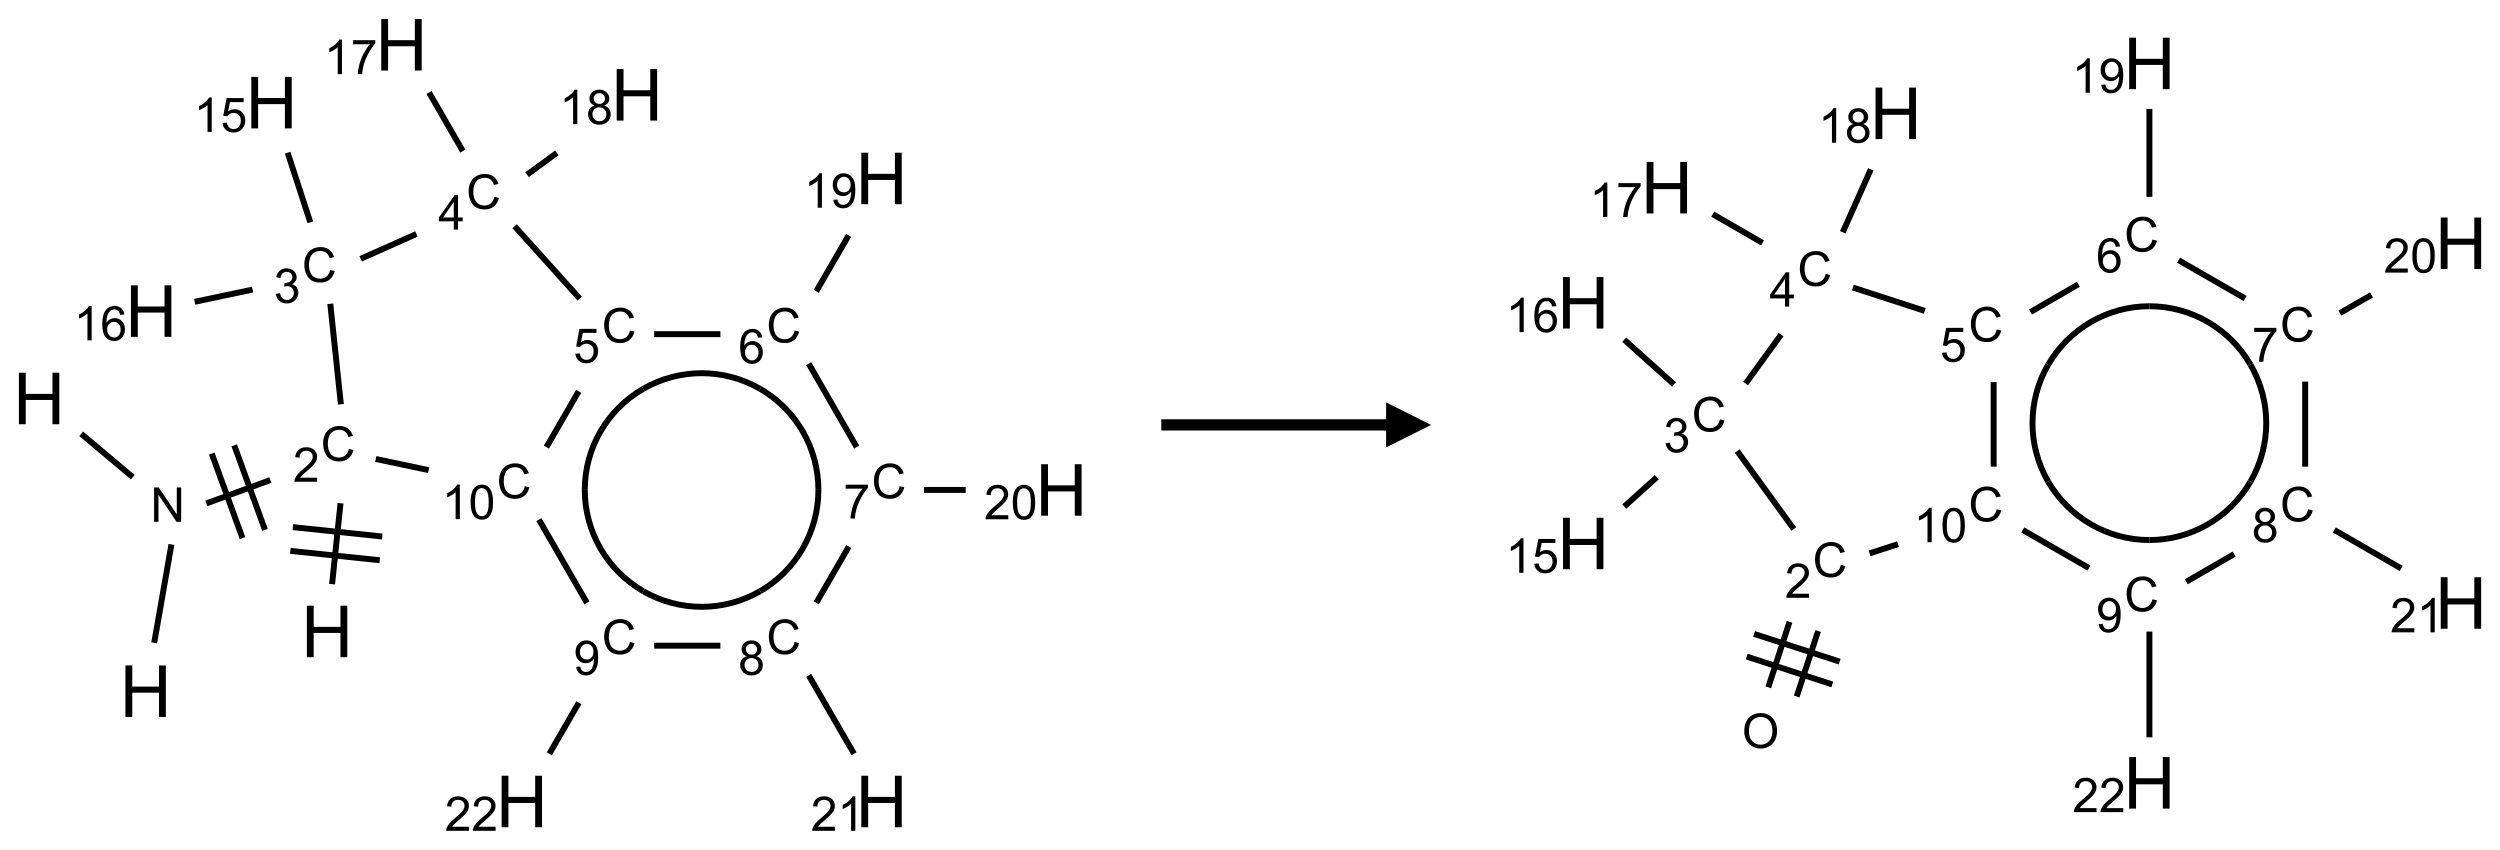 <?xml version="1.0" encoding="UTF-8"?>
<svg xmlns="http://www.w3.org/2000/svg" xmlns:xlink="http://www.w3.org/1999/xlink" width="556" height="189" viewBox="0 0 556 189">
<defs>
<g>
<g id="glyph-0-0">
<path d="M 2 0 L 2 -10 L 10 -10 L 10 0 Z M 2.25 -0.25 L 9.75 -0.25 L 9.75 -9.75 L 2.25 -9.75 Z M 2.25 -0.25 "/>
</g>
<g id="glyph-0-1">
<path d="M 1.281 0 L 1.281 -11.453 L 2.797 -11.453 L 2.797 -6.75 L 8.75 -6.75 L 8.75 -11.453 L 10.266 -11.453 L 10.266 0 L 8.75 0 L 8.75 -5.398 L 2.797 -5.398 L 2.797 0 Z M 1.281 0 "/>
</g>
<g id="glyph-1-0">
<path d="M 1.332 0 L 1.332 -6.668 L 6.668 -6.668 L 6.668 0 Z M 1.5 -0.168 L 6.5 -0.168 L 6.5 -6.5 L 1.5 -6.5 Z M 1.5 -0.168 "/>
</g>
<g id="glyph-1-1">
<path d="M 0.812 0 L 0.812 -7.637 L 1.848 -7.637 L 5.859 -1.641 L 5.859 -7.637 L 6.828 -7.637 L 6.828 0 L 5.793 0 L 1.781 -6 L 1.781 0 Z M 0.812 0 "/>
</g>
<g id="glyph-1-2">
<path d="M 6.27 -2.676 L 7.281 -2.422 C 7.07 -1.594 6.688 -0.961 6.137 -0.523 C 5.586 -0.086 4.914 0.129 4.121 0.129 C 3.297 0.129 2.629 -0.039 2.113 -0.371 C 1.598 -0.707 1.203 -1.191 0.934 -1.828 C 0.664 -2.465 0.531 -3.145 0.531 -3.875 C 0.531 -4.672 0.684 -5.363 0.988 -5.957 C 1.293 -6.547 1.723 -6.996 2.285 -7.305 C 2.844 -7.613 3.461 -7.766 4.137 -7.766 C 4.898 -7.766 5.543 -7.57 6.062 -7.184 C 6.582 -6.793 6.945 -6.246 7.152 -5.543 L 6.156 -5.309 C 5.98 -5.863 5.723 -6.266 5.387 -6.52 C 5.051 -6.773 4.625 -6.902 4.113 -6.902 C 3.527 -6.902 3.039 -6.762 2.645 -6.48 C 2.25 -6.199 1.973 -5.82 1.812 -5.348 C 1.652 -4.871 1.574 -4.383 1.574 -3.879 C 1.574 -3.23 1.668 -2.664 1.855 -2.18 C 2.047 -1.695 2.34 -1.332 2.738 -1.094 C 3.137 -0.855 3.57 -0.734 4.035 -0.734 C 4.602 -0.734 5.082 -0.898 5.473 -1.223 C 5.867 -1.551 6.133 -2.035 6.27 -2.676 Z M 6.27 -2.676 "/>
</g>
<g id="glyph-1-3">
<path d="M 5.371 -0.902 L 5.371 0 L 0.324 0 C 0.316 -0.227 0.352 -0.441 0.434 -0.652 C 0.562 -0.996 0.766 -1.332 1.051 -1.668 C 1.332 -2 1.742 -2.387 2.277 -2.824 C 3.105 -3.504 3.668 -4.043 3.957 -4.441 C 4.25 -4.84 4.395 -5.215 4.395 -5.566 C 4.395 -5.938 4.262 -6.254 3.996 -6.508 C 3.73 -6.762 3.387 -6.891 2.957 -6.891 C 2.508 -6.891 2.145 -6.754 1.875 -6.484 C 1.605 -6.215 1.469 -5.84 1.465 -5.359 L 0.5 -5.457 C 0.566 -6.176 0.812 -6.727 1.246 -7.102 C 1.676 -7.477 2.254 -7.668 2.98 -7.668 C 3.711 -7.668 4.293 -7.465 4.719 -7.059 C 5.145 -6.652 5.359 -6.148 5.359 -5.547 C 5.359 -5.242 5.297 -4.941 5.172 -4.645 C 5.047 -4.352 4.84 -4.039 4.551 -3.715 C 4.262 -3.387 3.777 -2.938 3.105 -2.371 C 2.543 -1.898 2.18 -1.578 2.02 -1.41 C 1.859 -1.242 1.73 -1.07 1.625 -0.902 Z M 5.371 -0.902 "/>
</g>
<g id="glyph-1-4">
<path d="M 0.449 -2.016 L 1.387 -2.141 C 1.492 -1.609 1.676 -1.227 1.934 -0.992 C 2.191 -0.758 2.508 -0.641 2.879 -0.641 C 3.32 -0.641 3.695 -0.793 3.996 -1.098 C 4.301 -1.402 4.453 -1.781 4.453 -2.234 C 4.453 -2.664 4.312 -3.02 4.031 -3.301 C 3.75 -3.578 3.391 -3.719 2.957 -3.719 C 2.781 -3.719 2.562 -3.684 2.297 -3.613 L 2.402 -4.438 C 2.465 -4.43 2.516 -4.426 2.551 -4.426 C 2.949 -4.426 3.312 -4.531 3.629 -4.738 C 3.949 -4.949 4.109 -5.27 4.109 -5.703 C 4.109 -6.047 3.992 -6.332 3.762 -6.559 C 3.527 -6.785 3.227 -6.895 2.859 -6.895 C 2.496 -6.895 2.191 -6.781 1.949 -6.551 C 1.707 -6.324 1.547 -5.98 1.48 -5.52 L 0.543 -5.688 C 0.656 -6.316 0.918 -6.805 1.324 -7.148 C 1.73 -7.492 2.234 -7.668 2.84 -7.668 C 3.254 -7.668 3.641 -7.578 3.988 -7.398 C 4.34 -7.219 4.609 -6.977 4.793 -6.668 C 4.98 -6.359 5.074 -6.031 5.074 -5.684 C 5.074 -5.352 4.984 -5.051 4.809 -4.781 C 4.629 -4.512 4.367 -4.297 4.02 -4.137 C 4.473 -4.031 4.824 -3.816 5.074 -3.488 C 5.324 -3.16 5.449 -2.75 5.449 -2.254 C 5.449 -1.59 5.203 -1.023 4.719 -0.559 C 4.234 -0.098 3.617 0.137 2.875 0.137 C 2.203 0.137 1.648 -0.062 1.207 -0.465 C 0.762 -0.863 0.512 -1.379 0.449 -2.016 Z M 0.449 -2.016 "/>
</g>
<g id="glyph-1-5">
<path d="M 3.973 0 L 3.035 0 L 3.035 -5.973 C 2.809 -5.758 2.516 -5.543 2.148 -5.328 C 1.781 -5.113 1.453 -4.953 1.16 -4.844 L 1.16 -5.75 C 1.684 -5.996 2.145 -6.297 2.535 -6.645 C 2.93 -6.996 3.207 -7.336 3.371 -7.668 L 3.973 -7.668 Z M 3.973 0 "/>
</g>
<g id="glyph-1-6">
<path d="M 0.441 -2 L 1.426 -2.082 C 1.5 -1.605 1.668 -1.242 1.934 -1.004 C 2.199 -0.762 2.52 -0.641 2.895 -0.641 C 3.348 -0.641 3.73 -0.812 4.043 -1.152 C 4.355 -1.492 4.512 -1.941 4.512 -2.504 C 4.512 -3.039 4.359 -3.461 4.059 -3.77 C 3.758 -4.078 3.367 -4.234 2.879 -4.234 C 2.578 -4.234 2.305 -4.164 2.062 -4.027 C 1.82 -3.891 1.629 -3.715 1.488 -3.496 L 0.609 -3.609 L 1.348 -7.531 L 5.145 -7.531 L 5.145 -6.637 L 2.098 -6.637 L 1.688 -4.582 C 2.145 -4.902 2.625 -5.062 3.129 -5.062 C 3.797 -5.062 4.359 -4.832 4.816 -4.371 C 5.277 -3.91 5.504 -3.312 5.504 -2.59 C 5.504 -1.898 5.305 -1.301 4.902 -0.797 C 4.41 -0.18 3.742 0.129 2.895 0.129 C 2.199 0.129 1.633 -0.062 1.195 -0.453 C 0.758 -0.844 0.504 -1.359 0.441 -2 Z M 0.441 -2 "/>
</g>
<g id="glyph-1-7">
<path d="M 5.309 -5.766 L 4.375 -5.691 C 4.293 -6.059 4.172 -6.328 4.02 -6.496 C 3.766 -6.762 3.453 -6.895 3.082 -6.895 C 2.785 -6.895 2.523 -6.812 2.297 -6.645 C 2 -6.43 1.77 -6.117 1.598 -5.703 C 1.43 -5.289 1.34 -4.703 1.332 -3.938 C 1.559 -4.281 1.836 -4.535 2.16 -4.703 C 2.488 -4.871 2.828 -4.953 3.188 -4.953 C 3.812 -4.953 4.344 -4.723 4.785 -4.262 C 5.223 -3.801 5.441 -3.207 5.441 -2.48 C 5.441 -2 5.34 -1.555 5.133 -1.145 C 4.926 -0.73 4.641 -0.418 4.281 -0.199 C 3.922 0.02 3.512 0.129 3.051 0.129 C 2.27 0.129 1.633 -0.156 1.141 -0.73 C 0.648 -1.305 0.402 -2.254 0.402 -3.574 C 0.402 -5.051 0.672 -6.121 1.219 -6.793 C 1.695 -7.375 2.336 -7.668 3.141 -7.668 C 3.742 -7.668 4.234 -7.5 4.617 -7.16 C 5 -6.824 5.23 -6.359 5.309 -5.766 Z M 1.48 -2.473 C 1.48 -2.152 1.547 -1.844 1.684 -1.547 C 1.82 -1.25 2.016 -1.027 2.262 -0.871 C 2.508 -0.719 2.766 -0.641 3.035 -0.641 C 3.434 -0.641 3.773 -0.801 4.059 -1.121 C 4.344 -1.441 4.484 -1.875 4.484 -2.422 C 4.484 -2.949 4.344 -3.367 4.062 -3.668 C 3.781 -3.973 3.426 -4.125 3 -4.125 C 2.578 -4.125 2.219 -3.973 1.922 -3.668 C 1.625 -3.363 1.48 -2.969 1.48 -2.473 Z M 1.48 -2.473 "/>
</g>
<g id="glyph-1-8">
<path d="M 3.449 0 L 3.449 -1.828 L 0.137 -1.828 L 0.137 -2.688 L 3.621 -7.637 L 4.387 -7.637 L 4.387 -2.688 L 5.418 -2.688 L 5.418 -1.828 L 4.387 -1.828 L 4.387 0 Z M 3.449 -2.688 L 3.449 -6.129 L 1.059 -2.688 Z M 3.449 -2.688 "/>
</g>
<g id="glyph-1-9">
<path d="M 0.504 -6.637 L 0.504 -7.535 L 5.449 -7.535 L 5.449 -6.809 C 4.961 -6.289 4.48 -5.602 4.004 -4.746 C 3.527 -3.887 3.156 -3.004 2.895 -2.098 C 2.707 -1.461 2.59 -0.762 2.535 0 L 1.574 0 C 1.582 -0.602 1.703 -1.328 1.926 -2.176 C 2.152 -3.027 2.477 -3.848 2.898 -4.637 C 3.32 -5.426 3.77 -6.094 4.246 -6.637 Z M 0.504 -6.637 "/>
</g>
<g id="glyph-1-10">
<path d="M 1.887 -4.141 C 1.496 -4.281 1.207 -4.484 1.02 -4.75 C 0.832 -5.016 0.738 -5.328 0.738 -5.699 C 0.738 -6.254 0.938 -6.719 1.34 -7.098 C 1.738 -7.477 2.27 -7.668 2.934 -7.668 C 3.598 -7.668 4.137 -7.473 4.543 -7.086 C 4.949 -6.699 5.152 -6.227 5.152 -5.672 C 5.152 -5.316 5.059 -5.008 4.871 -4.746 C 4.688 -4.484 4.406 -4.281 4.027 -4.141 C 4.496 -3.988 4.852 -3.742 5.098 -3.402 C 5.34 -3.062 5.465 -2.656 5.465 -2.184 C 5.465 -1.531 5.234 -0.98 4.77 -0.535 C 4.309 -0.09 3.703 0.129 2.949 0.129 C 2.195 0.129 1.586 -0.094 1.125 -0.539 C 0.664 -0.984 0.434 -1.543 0.434 -2.207 C 0.434 -2.703 0.559 -3.121 0.809 -3.457 C 1.062 -3.793 1.422 -4.02 1.887 -4.141 Z M 1.699 -5.73 C 1.699 -5.367 1.812 -5.074 2.047 -4.844 C 2.281 -4.613 2.582 -4.5 2.953 -4.5 C 3.312 -4.5 3.609 -4.613 3.84 -4.84 C 4.07 -5.066 4.188 -5.348 4.188 -5.676 C 4.188 -6.02 4.07 -6.309 3.832 -6.543 C 3.594 -6.777 3.297 -6.895 2.941 -6.895 C 2.586 -6.895 2.289 -6.781 2.051 -6.551 C 1.816 -6.324 1.699 -6.047 1.699 -5.73 Z M 1.395 -2.203 C 1.395 -1.938 1.461 -1.676 1.586 -1.426 C 1.711 -1.176 1.902 -0.984 2.152 -0.848 C 2.402 -0.711 2.672 -0.641 2.957 -0.641 C 3.406 -0.641 3.777 -0.785 4.066 -1.074 C 4.359 -1.363 4.504 -1.727 4.504 -2.172 C 4.504 -2.625 4.355 -2.996 4.055 -3.293 C 3.754 -3.586 3.379 -3.734 2.926 -3.734 C 2.484 -3.734 2.121 -3.59 1.832 -3.297 C 1.543 -3.004 1.395 -2.641 1.395 -2.203 Z M 1.395 -2.203 "/>
</g>
<g id="glyph-1-11">
<path d="M 0.582 -1.766 L 1.484 -1.848 C 1.562 -1.426 1.707 -1.117 1.922 -0.926 C 2.137 -0.734 2.414 -0.641 2.75 -0.641 C 3.039 -0.641 3.289 -0.707 3.508 -0.84 C 3.727 -0.973 3.902 -1.148 4.043 -1.367 C 4.18 -1.586 4.297 -1.887 4.391 -2.262 C 4.484 -2.637 4.531 -3.016 4.531 -3.406 C 4.531 -3.449 4.531 -3.512 4.527 -3.594 C 4.34 -3.297 4.082 -3.055 3.758 -2.867 C 3.434 -2.68 3.082 -2.59 2.703 -2.59 C 2.07 -2.59 1.535 -2.816 1.098 -3.277 C 0.66 -3.734 0.441 -4.34 0.441 -5.09 C 0.441 -5.863 0.672 -6.484 1.129 -6.957 C 1.586 -7.43 2.156 -7.668 2.844 -7.668 C 3.34 -7.668 3.793 -7.531 4.207 -7.266 C 4.617 -7 4.93 -6.617 5.145 -6.121 C 5.355 -5.629 5.465 -4.91 5.465 -3.973 C 5.465 -2.996 5.359 -2.223 5.145 -1.645 C 4.934 -1.066 4.617 -0.625 4.199 -0.324 C 3.781 -0.02 3.293 0.129 2.73 0.129 C 2.133 0.129 1.645 -0.035 1.266 -0.367 C 0.887 -0.699 0.66 -1.164 0.582 -1.766 Z M 4.422 -5.137 C 4.422 -5.676 4.277 -6.102 3.992 -6.418 C 3.707 -6.734 3.359 -6.891 2.957 -6.891 C 2.543 -6.891 2.18 -6.719 1.871 -6.379 C 1.562 -6.039 1.406 -5.598 1.406 -5.059 C 1.406 -4.57 1.555 -4.176 1.848 -3.871 C 2.141 -3.566 2.5 -3.418 2.934 -3.418 C 3.367 -3.418 3.723 -3.57 4.004 -3.871 C 4.281 -4.176 4.422 -4.598 4.422 -5.137 Z M 4.422 -5.137 "/>
</g>
<g id="glyph-1-12">
<path d="M 0.441 -3.766 C 0.441 -4.668 0.535 -5.395 0.723 -5.945 C 0.906 -6.496 1.184 -6.922 1.551 -7.219 C 1.918 -7.516 2.375 -7.668 2.934 -7.668 C 3.344 -7.668 3.703 -7.586 4.012 -7.418 C 4.32 -7.254 4.574 -7.016 4.777 -6.707 C 4.977 -6.395 5.137 -6.016 5.25 -5.57 C 5.363 -5.125 5.422 -4.523 5.422 -3.766 C 5.422 -2.871 5.328 -2.148 5.145 -1.598 C 4.961 -1.047 4.688 -0.621 4.32 -0.32 C 3.953 -0.02 3.492 0.129 2.934 0.129 C 2.195 0.129 1.617 -0.133 1.199 -0.66 C 0.695 -1.297 0.441 -2.332 0.441 -3.766 Z M 1.406 -3.766 C 1.406 -2.512 1.555 -1.68 1.848 -1.262 C 2.141 -0.848 2.5 -0.641 2.934 -0.641 C 3.363 -0.641 3.727 -0.848 4.02 -1.266 C 4.312 -1.684 4.457 -2.516 4.457 -3.766 C 4.457 -5.023 4.312 -5.859 4.02 -6.27 C 3.727 -6.684 3.359 -6.891 2.922 -6.891 C 2.492 -6.891 2.148 -6.707 1.891 -6.344 C 1.566 -5.879 1.406 -5.02 1.406 -3.766 Z M 1.406 -3.766 "/>
</g>
<g id="glyph-1-13">
<path d="M 0.516 -3.719 C 0.516 -4.984 0.855 -5.977 1.535 -6.695 C 2.215 -7.414 3.094 -7.77 4.172 -7.77 C 4.875 -7.77 5.512 -7.602 6.078 -7.266 C 6.645 -6.93 7.074 -6.461 7.371 -5.855 C 7.668 -5.254 7.816 -4.57 7.816 -3.809 C 7.816 -3.035 7.66 -2.34 7.348 -1.73 C 7.035 -1.117 6.594 -0.656 6.02 -0.34 C 5.449 -0.027 4.828 0.129 4.168 0.129 C 3.449 0.129 2.805 -0.043 2.238 -0.391 C 1.672 -0.738 1.246 -1.211 0.953 -1.812 C 0.66 -2.414 0.516 -3.047 0.516 -3.719 Z M 1.559 -3.703 C 1.559 -2.781 1.805 -2.059 2.301 -1.527 C 2.793 -1 3.414 -0.734 4.16 -0.734 C 4.922 -0.734 5.547 -1 6.039 -1.535 C 6.531 -2.07 6.777 -2.828 6.777 -3.812 C 6.777 -4.434 6.672 -4.977 6.461 -5.441 C 6.25 -5.902 5.945 -6.262 5.539 -6.52 C 5.133 -6.773 4.68 -6.902 4.176 -6.902 C 3.461 -6.902 2.848 -6.656 2.332 -6.164 C 1.816 -5.672 1.559 -4.852 1.559 -3.703 Z M 1.559 -3.703 "/>
</g>
</g>
</defs>
<path fill="none" stroke-width="0.033" stroke-linecap="butt" stroke-linejoin="miter" stroke="rgb(0%, 0%, 0%)" stroke-opacity="1" stroke-miterlimit="10" d="M 0.234 2.163 L 0.521 2.404 " transform="matrix(40, 0, 0, 40, 8.693, 9.959)"/>
<path fill="none" stroke-width="0.033" stroke-linecap="butt" stroke-linejoin="miter" stroke="rgb(0%, 0%, 0%)" stroke-opacity="1" stroke-miterlimit="10" d="M 0.736 2.778 L 0.64 3.325 " transform="matrix(40, 0, 0, 40, 8.693, 9.959)"/>
<path fill="none" stroke-width="0.033" stroke-linecap="butt" stroke-linejoin="miter" stroke="rgb(0%, 0%, 0%)" stroke-opacity="1" stroke-miterlimit="10" d="M 0.93 2.55 L 1.286 2.42 " transform="matrix(40, 0, 0, 40, 8.693, 9.959)"/>
<path fill="none" stroke-width="0.033" stroke-linecap="butt" stroke-linejoin="miter" stroke="rgb(0%, 0%, 0%)" stroke-opacity="1" stroke-miterlimit="10" d="M 1.256 2.697 L 1.085 2.227 " transform="matrix(40, 0, 0, 40, 8.693, 9.959)"/>
<path fill="none" stroke-width="0.033" stroke-linecap="butt" stroke-linejoin="miter" stroke="rgb(0%, 0%, 0%)" stroke-opacity="1" stroke-miterlimit="10" d="M 1.131 2.743 L 0.96 2.273 " transform="matrix(40, 0, 0, 40, 8.693, 9.959)"/>
<path fill="none" stroke-width="0.033" stroke-linecap="butt" stroke-linejoin="miter" stroke="rgb(0%, 0%, 0%)" stroke-opacity="1" stroke-miterlimit="10" d="M 1.676 2.549 L 1.629 2.999 " transform="matrix(40, 0, 0, 40, 8.693, 9.959)"/>
<path fill="none" stroke-width="0.033" stroke-linecap="butt" stroke-linejoin="miter" stroke="rgb(0%, 0%, 0%)" stroke-opacity="1" stroke-miterlimit="10" d="M 1.397 2.814 L 1.894 2.866 " transform="matrix(40, 0, 0, 40, 8.693, 9.959)"/>
<path fill="none" stroke-width="0.033" stroke-linecap="butt" stroke-linejoin="miter" stroke="rgb(0%, 0%, 0%)" stroke-opacity="1" stroke-miterlimit="10" d="M 1.411 2.682 L 1.908 2.734 " transform="matrix(40, 0, 0, 40, 8.693, 9.959)"/>
<path fill="none" stroke-width="0.033" stroke-linecap="butt" stroke-linejoin="miter" stroke="rgb(0%, 0%, 0%)" stroke-opacity="1" stroke-miterlimit="10" d="M 1.678 1.999 L 1.619 1.44 " transform="matrix(40, 0, 0, 40, 8.693, 9.959)"/>
<path fill="none" stroke-width="0.033" stroke-linecap="butt" stroke-linejoin="miter" stroke="rgb(0%, 0%, 0%)" stroke-opacity="1" stroke-miterlimit="10" d="M 1.508 0.987 L 1.382 0.6 " transform="matrix(40, 0, 0, 40, 8.693, 9.959)"/>
<path fill="none" stroke-width="0.033" stroke-linecap="butt" stroke-linejoin="miter" stroke="rgb(0%, 0%, 0%)" stroke-opacity="1" stroke-miterlimit="10" d="M 1.187 1.361 L 0.865 1.429 " transform="matrix(40, 0, 0, 40, 8.693, 9.959)"/>
<path fill="none" stroke-width="0.033" stroke-linecap="butt" stroke-linejoin="miter" stroke="rgb(0%, 0%, 0%)" stroke-opacity="1" stroke-miterlimit="10" d="M 1.788 1.19 L 2.098 1.052 " transform="matrix(40, 0, 0, 40, 8.693, 9.959)"/>
<path fill="none" stroke-width="0.033" stroke-linecap="butt" stroke-linejoin="miter" stroke="rgb(0%, 0%, 0%)" stroke-opacity="1" stroke-miterlimit="10" d="M 2.356 0.591 L 2.168 0.265 " transform="matrix(40, 0, 0, 40, 8.693, 9.959)"/>
<path fill="none" stroke-width="0.033" stroke-linecap="butt" stroke-linejoin="miter" stroke="rgb(0%, 0%, 0%)" stroke-opacity="1" stroke-miterlimit="10" d="M 2.713 0.722 L 2.879 0.601 " transform="matrix(40, 0, 0, 40, 8.693, 9.959)"/>
<path fill="none" stroke-width="0.033" stroke-linecap="butt" stroke-linejoin="miter" stroke="rgb(0%, 0%, 0%)" stroke-opacity="1" stroke-miterlimit="10" d="M 2.644 1.009 L 3.006 1.411 " transform="matrix(40, 0, 0, 40, 8.693, 9.959)"/>
<path fill="none" stroke-width="0.033" stroke-linecap="butt" stroke-linejoin="miter" stroke="rgb(0%, 0%, 0%)" stroke-opacity="1" stroke-miterlimit="10" d="M 3.42 1.609 L 3.788 1.609 " transform="matrix(40, 0, 0, 40, 8.693, 9.959)"/>
<path fill="none" stroke-width="0.033" stroke-linecap="butt" stroke-linejoin="miter" stroke="rgb(0%, 0%, 0%)" stroke-opacity="1" stroke-miterlimit="10" d="M 4.321 1.371 L 4.501 1.06 " transform="matrix(40, 0, 0, 40, 8.693, 9.959)"/>
<path fill="none" stroke-width="0.033" stroke-linecap="butt" stroke-linejoin="miter" stroke="rgb(0%, 0%, 0%)" stroke-opacity="1" stroke-miterlimit="10" d="M 4.279 1.773 L 4.546 2.237 " transform="matrix(40, 0, 0, 40, 8.693, 9.959)"/>
<path fill="none" stroke-width="0.033" stroke-linecap="butt" stroke-linejoin="miter" stroke="rgb(0%, 0%, 0%)" stroke-opacity="1" stroke-miterlimit="10" d="M 4.92 2.475 L 5.152 2.475 " transform="matrix(40, 0, 0, 40, 8.693, 9.959)"/>
<path fill="none" stroke-width="0.033" stroke-linecap="butt" stroke-linejoin="miter" stroke="rgb(0%, 0%, 0%)" stroke-opacity="1" stroke-miterlimit="10" d="M 4.502 2.79 L 4.321 3.103 " transform="matrix(40, 0, 0, 40, 8.693, 9.959)"/>
<path fill="none" stroke-width="0.033" stroke-linecap="butt" stroke-linejoin="miter" stroke="rgb(0%, 0%, 0%)" stroke-opacity="1" stroke-miterlimit="10" d="M 4.279 3.506 L 4.531 3.942 " transform="matrix(40, 0, 0, 40, 8.693, 9.959)"/>
<path fill="none" stroke-width="0.033" stroke-linecap="butt" stroke-linejoin="miter" stroke="rgb(0%, 0%, 0%)" stroke-opacity="1" stroke-miterlimit="10" d="M 3.788 3.341 L 3.42 3.341 " transform="matrix(40, 0, 0, 40, 8.693, 9.959)"/>
<path fill="none" stroke-width="0.033" stroke-linecap="butt" stroke-linejoin="miter" stroke="rgb(0%, 0%, 0%)" stroke-opacity="1" stroke-miterlimit="10" d="M 3.001 3.658 L 2.837 3.942 " transform="matrix(40, 0, 0, 40, 8.693, 9.959)"/>
<path fill="none" stroke-width="0.033" stroke-linecap="butt" stroke-linejoin="miter" stroke="rgb(0%, 0%, 0%)" stroke-opacity="1" stroke-miterlimit="10" d="M 3.046 3.103 L 2.779 2.64 " transform="matrix(40, 0, 0, 40, 8.693, 9.959)"/>
<path fill="none" stroke-width="0.033" stroke-linecap="butt" stroke-linejoin="miter" stroke="rgb(0%, 0%, 0%)" stroke-opacity="1" stroke-miterlimit="10" d="M 2.821 2.237 L 3 1.927 " transform="matrix(40, 0, 0, 40, 8.693, 9.959)"/>
<path fill="none" stroke-width="0.033" stroke-linecap="butt" stroke-linejoin="miter" stroke="rgb(0%, 0%, 0%)" stroke-opacity="1" stroke-miterlimit="10" d="M 2.166 2.365 L 1.872 2.303 " transform="matrix(40, 0, 0, 40, 8.693, 9.959)"/>
<path fill="none" stroke-width="0.033" stroke-linecap="butt" stroke-linejoin="miter" stroke="rgb(0%, 0%, 0%)" stroke-opacity="1" stroke-miterlimit="10" d="M 3.359 1.913 C 3.56 1.797 3.808 1.797 4.009 1.913 " transform="matrix(40, 0, 0, 40, 8.693, 9.959)"/>
<path fill="none" stroke-width="0.033" stroke-linecap="butt" stroke-linejoin="miter" stroke="rgb(0%, 0%, 0%)" stroke-opacity="1" stroke-miterlimit="10" d="M 3.034 2.475 C 3.034 2.243 3.158 2.029 3.359 1.913 " transform="matrix(40, 0, 0, 40, 8.693, 9.959)"/>
<path fill="none" stroke-width="0.033" stroke-linecap="butt" stroke-linejoin="miter" stroke="rgb(0%, 0%, 0%)" stroke-opacity="1" stroke-miterlimit="10" d="M 3.359 3.038 C 3.158 2.922 3.034 2.707 3.034 2.475 " transform="matrix(40, 0, 0, 40, 8.693, 9.959)"/>
<path fill="none" stroke-width="0.033" stroke-linecap="butt" stroke-linejoin="miter" stroke="rgb(0%, 0%, 0%)" stroke-opacity="1" stroke-miterlimit="10" d="M 4.009 3.038 C 3.808 3.154 3.56 3.154 3.359 3.038 " transform="matrix(40, 0, 0, 40, 8.693, 9.959)"/>
<path fill="none" stroke-width="0.033" stroke-linecap="butt" stroke-linejoin="miter" stroke="rgb(0%, 0%, 0%)" stroke-opacity="1" stroke-miterlimit="10" d="M 4.333 2.475 C 4.333 2.707 4.21 2.922 4.009 3.038 " transform="matrix(40, 0, 0, 40, 8.693, 9.959)"/>
<path fill="none" stroke-width="0.033" stroke-linecap="butt" stroke-linejoin="miter" stroke="rgb(0%, 0%, 0%)" stroke-opacity="1" stroke-miterlimit="10" d="M 4.009 1.913 C 4.21 2.029 4.333 2.243 4.333 2.475 " transform="matrix(40, 0, 0, 40, 8.693, 9.959)"/>
<g fill="rgb(0%, 0%, 0%)" fill-opacity="1">
<use xlink:href="#glyph-0-1" x="2.922" y="94.348"/>
</g>
<g fill="rgb(0%, 0%, 0%)" fill-opacity="1">
<use xlink:href="#glyph-1-1" x="33.461" y="116.043"/>
</g>
<g fill="rgb(0%, 0%, 0%)" fill-opacity="1">
<use xlink:href="#glyph-0-1" x="26.617" y="159.449"/>
</g>
<g fill="rgb(0%, 0%, 0%)" fill-opacity="1">
<use xlink:href="#glyph-1-2" x="71.332" y="102.496"/>
</g>
<g fill="rgb(0%, 0%, 0%)" fill-opacity="1">
<use xlink:href="#glyph-1-3" x="65.16" y="107.133"/>
</g>
<g fill="rgb(0%, 0%, 0%)" fill-opacity="1">
<use xlink:href="#glyph-0-1" x="66.969" y="146.16"/>
</g>
<g fill="rgb(0%, 0%, 0%)" fill-opacity="1">
<use xlink:href="#glyph-1-2" x="67.148" y="62.715"/>
</g>
<g fill="rgb(0%, 0%, 0%)" fill-opacity="1">
<use xlink:href="#glyph-1-4" x="60.898" y="67.352"/>
</g>
<g fill="rgb(0%, 0%, 0%)" fill-opacity="1">
<use xlink:href="#glyph-0-1" x="54.609" y="28.555"/>
</g>
<g fill="rgb(0%, 0%, 0%)" fill-opacity="1">
<use xlink:href="#glyph-1-5" x="43.117" y="29.348"/>
<use xlink:href="#glyph-1-6" x="49.049" y="29.348"/>
</g>
<g fill="rgb(0%, 0%, 0%)" fill-opacity="1">
<use xlink:href="#glyph-0-1" x="27.844" y="74.914"/>
</g>
<g fill="rgb(0%, 0%, 0%)" fill-opacity="1">
<use xlink:href="#glyph-1-5" x="16.414" y="75.707"/>
<use xlink:href="#glyph-1-7" x="22.346" y="75.707"/>
</g>
<g fill="rgb(0%, 0%, 0%)" fill-opacity="1">
<use xlink:href="#glyph-1-2" x="103.691" y="46.445"/>
</g>
<g fill="rgb(0%, 0%, 0%)" fill-opacity="1">
<use xlink:href="#glyph-1-8" x="97.473" y="51.051"/>
</g>
<g fill="rgb(0%, 0%, 0%)" fill-opacity="1">
<use xlink:href="#glyph-0-1" x="83.512" y="15.688"/>
</g>
<g fill="rgb(0%, 0%, 0%)" fill-opacity="1">
<use xlink:href="#glyph-1-5" x="72.078" y="16.48"/>
<use xlink:href="#glyph-1-9" x="78.01" y="16.48"/>
</g>
<g fill="rgb(0%, 0%, 0%)" fill-opacity="1">
<use xlink:href="#glyph-0-1" x="135.871" y="26.816"/>
</g>
<g fill="rgb(0%, 0%, 0%)" fill-opacity="1">
<use xlink:href="#glyph-1-5" x="124.422" y="27.609"/>
<use xlink:href="#glyph-1-10" x="130.354" y="27.609"/>
</g>
<g fill="rgb(0%, 0%, 0%)" fill-opacity="1">
<use xlink:href="#glyph-1-2" x="133.832" y="76.172"/>
</g>
<g fill="rgb(0%, 0%, 0%)" fill-opacity="1">
<use xlink:href="#glyph-1-6" x="127.52" y="80.672"/>
</g>
<g fill="rgb(0%, 0%, 0%)" fill-opacity="1">
<use xlink:href="#glyph-1-2" x="170.457" y="76.172"/>
</g>
<g fill="rgb(0%, 0%, 0%)" fill-opacity="1">
<use xlink:href="#glyph-1-7" x="164.211" y="80.805"/>
</g>
<g fill="rgb(0%, 0%, 0%)" fill-opacity="1">
<use xlink:href="#glyph-0-1" x="190.277" y="45.414"/>
</g>
<g fill="rgb(0%, 0%, 0%)" fill-opacity="1">
<use xlink:href="#glyph-1-5" x="178.824" y="46.203"/>
<use xlink:href="#glyph-1-11" x="184.757" y="46.203"/>
</g>
<g fill="rgb(0%, 0%, 0%)" fill-opacity="1">
<use xlink:href="#glyph-1-2" x="193.832" y="110.812"/>
</g>
<g fill="rgb(0%, 0%, 0%)" fill-opacity="1">
<use xlink:href="#glyph-1-9" x="187.578" y="115.32"/>
</g>
<g fill="rgb(0%, 0%, 0%)" fill-opacity="1">
<use xlink:href="#glyph-0-1" x="230.277" y="114.695"/>
</g>
<g fill="rgb(0%, 0%, 0%)" fill-opacity="1">
<use xlink:href="#glyph-1-3" x="218.871" y="115.488"/>
<use xlink:href="#glyph-1-12" x="224.803" y="115.488"/>
</g>
<g fill="rgb(0%, 0%, 0%)" fill-opacity="1">
<use xlink:href="#glyph-1-2" x="170.457" y="145.453"/>
</g>
<g fill="rgb(0%, 0%, 0%)" fill-opacity="1">
<use xlink:href="#glyph-1-10" x="164.188" y="150.09"/>
</g>
<g fill="rgb(0%, 0%, 0%)" fill-opacity="1">
<use xlink:href="#glyph-0-1" x="190.277" y="183.977"/>
</g>
<g fill="rgb(0%, 0%, 0%)" fill-opacity="1">
<use xlink:href="#glyph-1-3" x="180.316" y="184.77"/>
<use xlink:href="#glyph-1-5" x="186.249" y="184.77"/>
</g>
<g fill="rgb(0%, 0%, 0%)" fill-opacity="1">
<use xlink:href="#glyph-1-2" x="133.832" y="145.453"/>
</g>
<g fill="rgb(0%, 0%, 0%)" fill-opacity="1">
<use xlink:href="#glyph-1-11" x="127.562" y="150.09"/>
</g>
<g fill="rgb(0%, 0%, 0%)" fill-opacity="1">
<use xlink:href="#glyph-0-1" x="110.277" y="183.977"/>
</g>
<g fill="rgb(0%, 0%, 0%)" fill-opacity="1">
<use xlink:href="#glyph-1-3" x="98.922" y="184.77"/>
<use xlink:href="#glyph-1-3" x="104.854" y="184.77"/>
</g>
<g fill="rgb(0%, 0%, 0%)" fill-opacity="1">
<use xlink:href="#glyph-1-2" x="110.457" y="110.812"/>
</g>
<g fill="rgb(0%, 0%, 0%)" fill-opacity="1">
<use xlink:href="#glyph-1-5" x="98.297" y="115.449"/>
<use xlink:href="#glyph-1-12" x="104.229" y="115.449"/>
</g>
<path fill-rule="nonzero" fill="rgb(0%, 0%, 0%)" fill-opacity="1" d="M 258.273 95.75 L 308.273 95.75 L 308.273 99.5 L 318.273 94.5 L 308.273 89.5 L 308.273 93.25 L 258.273 93.25 "/>
<path fill="none" stroke-width="0.033" stroke-linecap="butt" stroke-linejoin="miter" stroke="rgb(0%, 0%, 0%)" stroke-opacity="1" stroke-miterlimit="10" d="M 1.187 3.52 L 1.306 3.156 " transform="matrix(40, 0, 0, 40, 352.107, 14.104)"/>
<path fill="none" stroke-width="0.033" stroke-linecap="butt" stroke-linejoin="miter" stroke="rgb(0%, 0%, 0%)" stroke-opacity="1" stroke-miterlimit="10" d="M 1.029 3.469 L 1.147 3.105 " transform="matrix(40, 0, 0, 40, 352.107, 14.104)"/>
<path fill="none" stroke-width="0.033" stroke-linecap="butt" stroke-linejoin="miter" stroke="rgb(0%, 0%, 0%)" stroke-opacity="1" stroke-miterlimit="10" d="M 1.426 3.326 L 0.95 3.172 " transform="matrix(40, 0, 0, 40, 352.107, 14.104)"/>
<path fill="none" stroke-width="0.033" stroke-linecap="butt" stroke-linejoin="miter" stroke="rgb(0%, 0%, 0%)" stroke-opacity="1" stroke-miterlimit="10" d="M 1.385 3.453 L 0.909 3.298 " transform="matrix(40, 0, 0, 40, 352.107, 14.104)"/>
<path fill="none" stroke-width="0.033" stroke-linecap="butt" stroke-linejoin="miter" stroke="rgb(0%, 0%, 0%)" stroke-opacity="1" stroke-miterlimit="10" d="M 1.171 2.589 L 0.856 2.155 " transform="matrix(40, 0, 0, 40, 352.107, 14.104)"/>
<path fill="none" stroke-width="0.033" stroke-linecap="butt" stroke-linejoin="miter" stroke="rgb(0%, 0%, 0%)" stroke-opacity="1" stroke-miterlimit="10" d="M 0.409 2.301 L 0.228 2.464 " transform="matrix(40, 0, 0, 40, 352.107, 14.104)"/>
<path fill="none" stroke-width="0.033" stroke-linecap="butt" stroke-linejoin="miter" stroke="rgb(0%, 0%, 0%)" stroke-opacity="1" stroke-miterlimit="10" d="M 0.505 1.785 L 0.228 1.536 " transform="matrix(40, 0, 0, 40, 352.107, 14.104)"/>
<path fill="none" stroke-width="0.033" stroke-linecap="butt" stroke-linejoin="miter" stroke="rgb(0%, 0%, 0%)" stroke-opacity="1" stroke-miterlimit="10" d="M 0.903 1.78 L 1.1 1.508 " transform="matrix(40, 0, 0, 40, 352.107, 14.104)"/>
<path fill="none" stroke-width="0.033" stroke-linecap="butt" stroke-linejoin="miter" stroke="rgb(0%, 0%, 0%)" stroke-opacity="1" stroke-miterlimit="10" d="M 0.997 0.998 L 0.72 0.838 " transform="matrix(40, 0, 0, 40, 352.107, 14.104)"/>
<path fill="none" stroke-width="0.033" stroke-linecap="butt" stroke-linejoin="miter" stroke="rgb(0%, 0%, 0%)" stroke-opacity="1" stroke-miterlimit="10" d="M 1.443 0.939 L 1.599 0.589 " transform="matrix(40, 0, 0, 40, 352.107, 14.104)"/>
<path fill="none" stroke-width="0.033" stroke-linecap="butt" stroke-linejoin="miter" stroke="rgb(0%, 0%, 0%)" stroke-opacity="1" stroke-miterlimit="10" d="M 1.499 1.246 L 1.899 1.376 " transform="matrix(40, 0, 0, 40, 352.107, 14.104)"/>
<path fill="none" stroke-width="0.033" stroke-linecap="butt" stroke-linejoin="miter" stroke="rgb(0%, 0%, 0%)" stroke-opacity="1" stroke-miterlimit="10" d="M 2.487 1.382 L 2.753 1.228 " transform="matrix(40, 0, 0, 40, 352.107, 14.104)"/>
<path fill="none" stroke-width="0.033" stroke-linecap="butt" stroke-linejoin="miter" stroke="rgb(0%, 0%, 0%)" stroke-opacity="1" stroke-miterlimit="10" d="M 3.148 0.742 L 3.148 0.253 " transform="matrix(40, 0, 0, 40, 352.107, 14.104)"/>
<path fill="none" stroke-width="0.033" stroke-linecap="butt" stroke-linejoin="miter" stroke="rgb(0%, 0%, 0%)" stroke-opacity="1" stroke-miterlimit="10" d="M 3.31 1.094 L 3.68 1.307 " transform="matrix(40, 0, 0, 40, 352.107, 14.104)"/>
<path fill="none" stroke-width="0.033" stroke-linecap="butt" stroke-linejoin="miter" stroke="rgb(0%, 0%, 0%)" stroke-opacity="1" stroke-miterlimit="10" d="M 4.207 1.388 L 4.383 1.287 " transform="matrix(40, 0, 0, 40, 352.107, 14.104)"/>
<path fill="none" stroke-width="0.033" stroke-linecap="butt" stroke-linejoin="miter" stroke="rgb(0%, 0%, 0%)" stroke-opacity="1" stroke-miterlimit="10" d="M 4.014 1.769 L 4.014 2.242 " transform="matrix(40, 0, 0, 40, 352.107, 14.104)"/>
<path fill="none" stroke-width="0.033" stroke-linecap="butt" stroke-linejoin="miter" stroke="rgb(0%, 0%, 0%)" stroke-opacity="1" stroke-miterlimit="10" d="M 4.176 2.594 L 4.548 2.808 " transform="matrix(40, 0, 0, 40, 352.107, 14.104)"/>
<path fill="none" stroke-width="0.033" stroke-linecap="butt" stroke-linejoin="miter" stroke="rgb(0%, 0%, 0%)" stroke-opacity="1" stroke-miterlimit="10" d="M 3.619 2.728 L 3.353 2.882 " transform="matrix(40, 0, 0, 40, 352.107, 14.104)"/>
<path fill="none" stroke-width="0.033" stroke-linecap="butt" stroke-linejoin="miter" stroke="rgb(0%, 0%, 0%)" stroke-opacity="1" stroke-miterlimit="10" d="M 3.148 3.159 L 3.148 3.747 " transform="matrix(40, 0, 0, 40, 352.107, 14.104)"/>
<path fill="none" stroke-width="0.033" stroke-linecap="butt" stroke-linejoin="miter" stroke="rgb(0%, 0%, 0%)" stroke-opacity="1" stroke-miterlimit="10" d="M 2.812 2.806 L 2.444 2.594 " transform="matrix(40, 0, 0, 40, 352.107, 14.104)"/>
<path fill="none" stroke-width="0.033" stroke-linecap="butt" stroke-linejoin="miter" stroke="rgb(0%, 0%, 0%)" stroke-opacity="1" stroke-miterlimit="10" d="M 2.282 2.242 L 2.282 1.772 " transform="matrix(40, 0, 0, 40, 352.107, 14.104)"/>
<path fill="none" stroke-width="0.033" stroke-linecap="butt" stroke-linejoin="miter" stroke="rgb(0%, 0%, 0%)" stroke-opacity="1" stroke-miterlimit="10" d="M 1.75 2.673 L 1.592 2.724 " transform="matrix(40, 0, 0, 40, 352.107, 14.104)"/>
<path fill="none" stroke-width="0.033" stroke-linecap="butt" stroke-linejoin="miter" stroke="rgb(0%, 0%, 0%)" stroke-opacity="1" stroke-miterlimit="10" d="M 2.585 1.675 C 2.702 1.474 2.916 1.35 3.148 1.35 " transform="matrix(40, 0, 0, 40, 352.107, 14.104)"/>
<path fill="none" stroke-width="0.033" stroke-linecap="butt" stroke-linejoin="miter" stroke="rgb(0%, 0%, 0%)" stroke-opacity="1" stroke-miterlimit="10" d="M 2.585 2.325 C 2.469 2.124 2.469 1.876 2.585 1.675 " transform="matrix(40, 0, 0, 40, 352.107, 14.104)"/>
<path fill="none" stroke-width="0.033" stroke-linecap="butt" stroke-linejoin="miter" stroke="rgb(0%, 0%, 0%)" stroke-opacity="1" stroke-miterlimit="10" d="M 3.148 2.65 C 2.916 2.65 2.702 2.526 2.585 2.325 " transform="matrix(40, 0, 0, 40, 352.107, 14.104)"/>
<path fill="none" stroke-width="0.033" stroke-linecap="butt" stroke-linejoin="miter" stroke="rgb(0%, 0%, 0%)" stroke-opacity="1" stroke-miterlimit="10" d="M 3.71 2.325 C 3.594 2.526 3.38 2.65 3.148 2.65 " transform="matrix(40, 0, 0, 40, 352.107, 14.104)"/>
<path fill="none" stroke-width="0.033" stroke-linecap="butt" stroke-linejoin="miter" stroke="rgb(0%, 0%, 0%)" stroke-opacity="1" stroke-miterlimit="10" d="M 3.71 1.675 C 3.827 1.876 3.827 2.124 3.71 2.325 " transform="matrix(40, 0, 0, 40, 352.107, 14.104)"/>
<path fill="none" stroke-width="0.033" stroke-linecap="butt" stroke-linejoin="miter" stroke="rgb(0%, 0%, 0%)" stroke-opacity="1" stroke-miterlimit="10" d="M 3.148 1.35 C 3.38 1.35 3.594 1.474 3.71 1.675 " transform="matrix(40, 0, 0, 40, 352.107, 14.104)"/>
<g fill="rgb(0%, 0%, 0%)" fill-opacity="1">
<use xlink:href="#glyph-1-13" x="387.406" y="166.355"/>
</g>
<g fill="rgb(0%, 0%, 0%)" fill-opacity="1">
<use xlink:href="#glyph-1-2" x="403.129" y="128.309"/>
</g>
<g fill="rgb(0%, 0%, 0%)" fill-opacity="1">
<use xlink:href="#glyph-1-3" x="396.957" y="132.945"/>
</g>
<g fill="rgb(0%, 0%, 0%)" fill-opacity="1">
<use xlink:href="#glyph-1-2" x="376.242" y="95.949"/>
</g>
<g fill="rgb(0%, 0%, 0%)" fill-opacity="1">
<use xlink:href="#glyph-1-4" x="369.988" y="100.586"/>
</g>
<g fill="rgb(0%, 0%, 0%)" fill-opacity="1">
<use xlink:href="#glyph-0-1" x="346.336" y="126.598"/>
</g>
<g fill="rgb(0%, 0%, 0%)" fill-opacity="1">
<use xlink:href="#glyph-1-5" x="334.844" y="127.387"/>
<use xlink:href="#glyph-1-6" x="340.776" y="127.387"/>
</g>
<g fill="rgb(0%, 0%, 0%)" fill-opacity="1">
<use xlink:href="#glyph-0-1" x="346.336" y="73.066"/>
</g>
<g fill="rgb(0%, 0%, 0%)" fill-opacity="1">
<use xlink:href="#glyph-1-5" x="334.906" y="73.859"/>
<use xlink:href="#glyph-1-7" x="340.839" y="73.859"/>
</g>
<g fill="rgb(0%, 0%, 0%)" fill-opacity="1">
<use xlink:href="#glyph-1-2" x="399.754" y="63.586"/>
</g>
<g fill="rgb(0%, 0%, 0%)" fill-opacity="1">
<use xlink:href="#glyph-1-8" x="393.531" y="68.191"/>
</g>
<g fill="rgb(0%, 0%, 0%)" fill-opacity="1">
<use xlink:href="#glyph-0-1" x="364.93" y="47.469"/>
</g>
<g fill="rgb(0%, 0%, 0%)" fill-opacity="1">
<use xlink:href="#glyph-1-5" x="353.496" y="48.262"/>
<use xlink:href="#glyph-1-9" x="359.428" y="48.262"/>
</g>
<g fill="rgb(0%, 0%, 0%)" fill-opacity="1">
<use xlink:href="#glyph-0-1" x="415.84" y="30.93"/>
</g>
<g fill="rgb(0%, 0%, 0%)" fill-opacity="1">
<use xlink:href="#glyph-1-5" x="404.391" y="31.723"/>
<use xlink:href="#glyph-1-10" x="410.323" y="31.723"/>
</g>
<g fill="rgb(0%, 0%, 0%)" fill-opacity="1">
<use xlink:href="#glyph-1-2" x="437.793" y="75.949"/>
</g>
<g fill="rgb(0%, 0%, 0%)" fill-opacity="1">
<use xlink:href="#glyph-1-6" x="431.484" y="80.453"/>
</g>
<g fill="rgb(0%, 0%, 0%)" fill-opacity="1">
<use xlink:href="#glyph-1-2" x="472.434" y="55.949"/>
</g>
<g fill="rgb(0%, 0%, 0%)" fill-opacity="1">
<use xlink:href="#glyph-1-7" x="466.188" y="60.586"/>
</g>
<g fill="rgb(0%, 0%, 0%)" fill-opacity="1">
<use xlink:href="#glyph-0-1" x="472.254" y="19.832"/>
</g>
<g fill="rgb(0%, 0%, 0%)" fill-opacity="1">
<use xlink:href="#glyph-1-5" x="460.805" y="20.625"/>
<use xlink:href="#glyph-1-11" x="466.737" y="20.625"/>
</g>
<g fill="rgb(0%, 0%, 0%)" fill-opacity="1">
<use xlink:href="#glyph-1-2" x="507.078" y="75.949"/>
</g>
<g fill="rgb(0%, 0%, 0%)" fill-opacity="1">
<use xlink:href="#glyph-1-9" x="500.824" y="80.457"/>
</g>
<g fill="rgb(0%, 0%, 0%)" fill-opacity="1">
<use xlink:href="#glyph-0-1" x="541.539" y="59.832"/>
</g>
<g fill="rgb(0%, 0%, 0%)" fill-opacity="1">
<use xlink:href="#glyph-1-3" x="530.133" y="60.625"/>
<use xlink:href="#glyph-1-12" x="536.065" y="60.625"/>
</g>
<g fill="rgb(0%, 0%, 0%)" fill-opacity="1">
<use xlink:href="#glyph-1-2" x="507.078" y="115.949"/>
</g>
<g fill="rgb(0%, 0%, 0%)" fill-opacity="1">
<use xlink:href="#glyph-1-10" x="500.809" y="120.586"/>
</g>
<g fill="rgb(0%, 0%, 0%)" fill-opacity="1">
<use xlink:href="#glyph-0-1" x="541.539" y="139.832"/>
</g>
<g fill="rgb(0%, 0%, 0%)" fill-opacity="1">
<use xlink:href="#glyph-1-3" x="531.578" y="140.625"/>
<use xlink:href="#glyph-1-5" x="537.51" y="140.625"/>
</g>
<g fill="rgb(0%, 0%, 0%)" fill-opacity="1">
<use xlink:href="#glyph-1-2" x="472.434" y="135.949"/>
</g>
<g fill="rgb(0%, 0%, 0%)" fill-opacity="1">
<use xlink:href="#glyph-1-11" x="466.168" y="140.586"/>
</g>
<g fill="rgb(0%, 0%, 0%)" fill-opacity="1">
<use xlink:href="#glyph-0-1" x="472.254" y="179.832"/>
</g>
<g fill="rgb(0%, 0%, 0%)" fill-opacity="1">
<use xlink:href="#glyph-1-3" x="460.902" y="180.625"/>
<use xlink:href="#glyph-1-3" x="466.835" y="180.625"/>
</g>
<g fill="rgb(0%, 0%, 0%)" fill-opacity="1">
<use xlink:href="#glyph-1-2" x="437.793" y="115.949"/>
</g>
<g fill="rgb(0%, 0%, 0%)" fill-opacity="1">
<use xlink:href="#glyph-1-5" x="425.637" y="120.586"/>
<use xlink:href="#glyph-1-12" x="431.569" y="120.586"/>
</g>
</svg>

